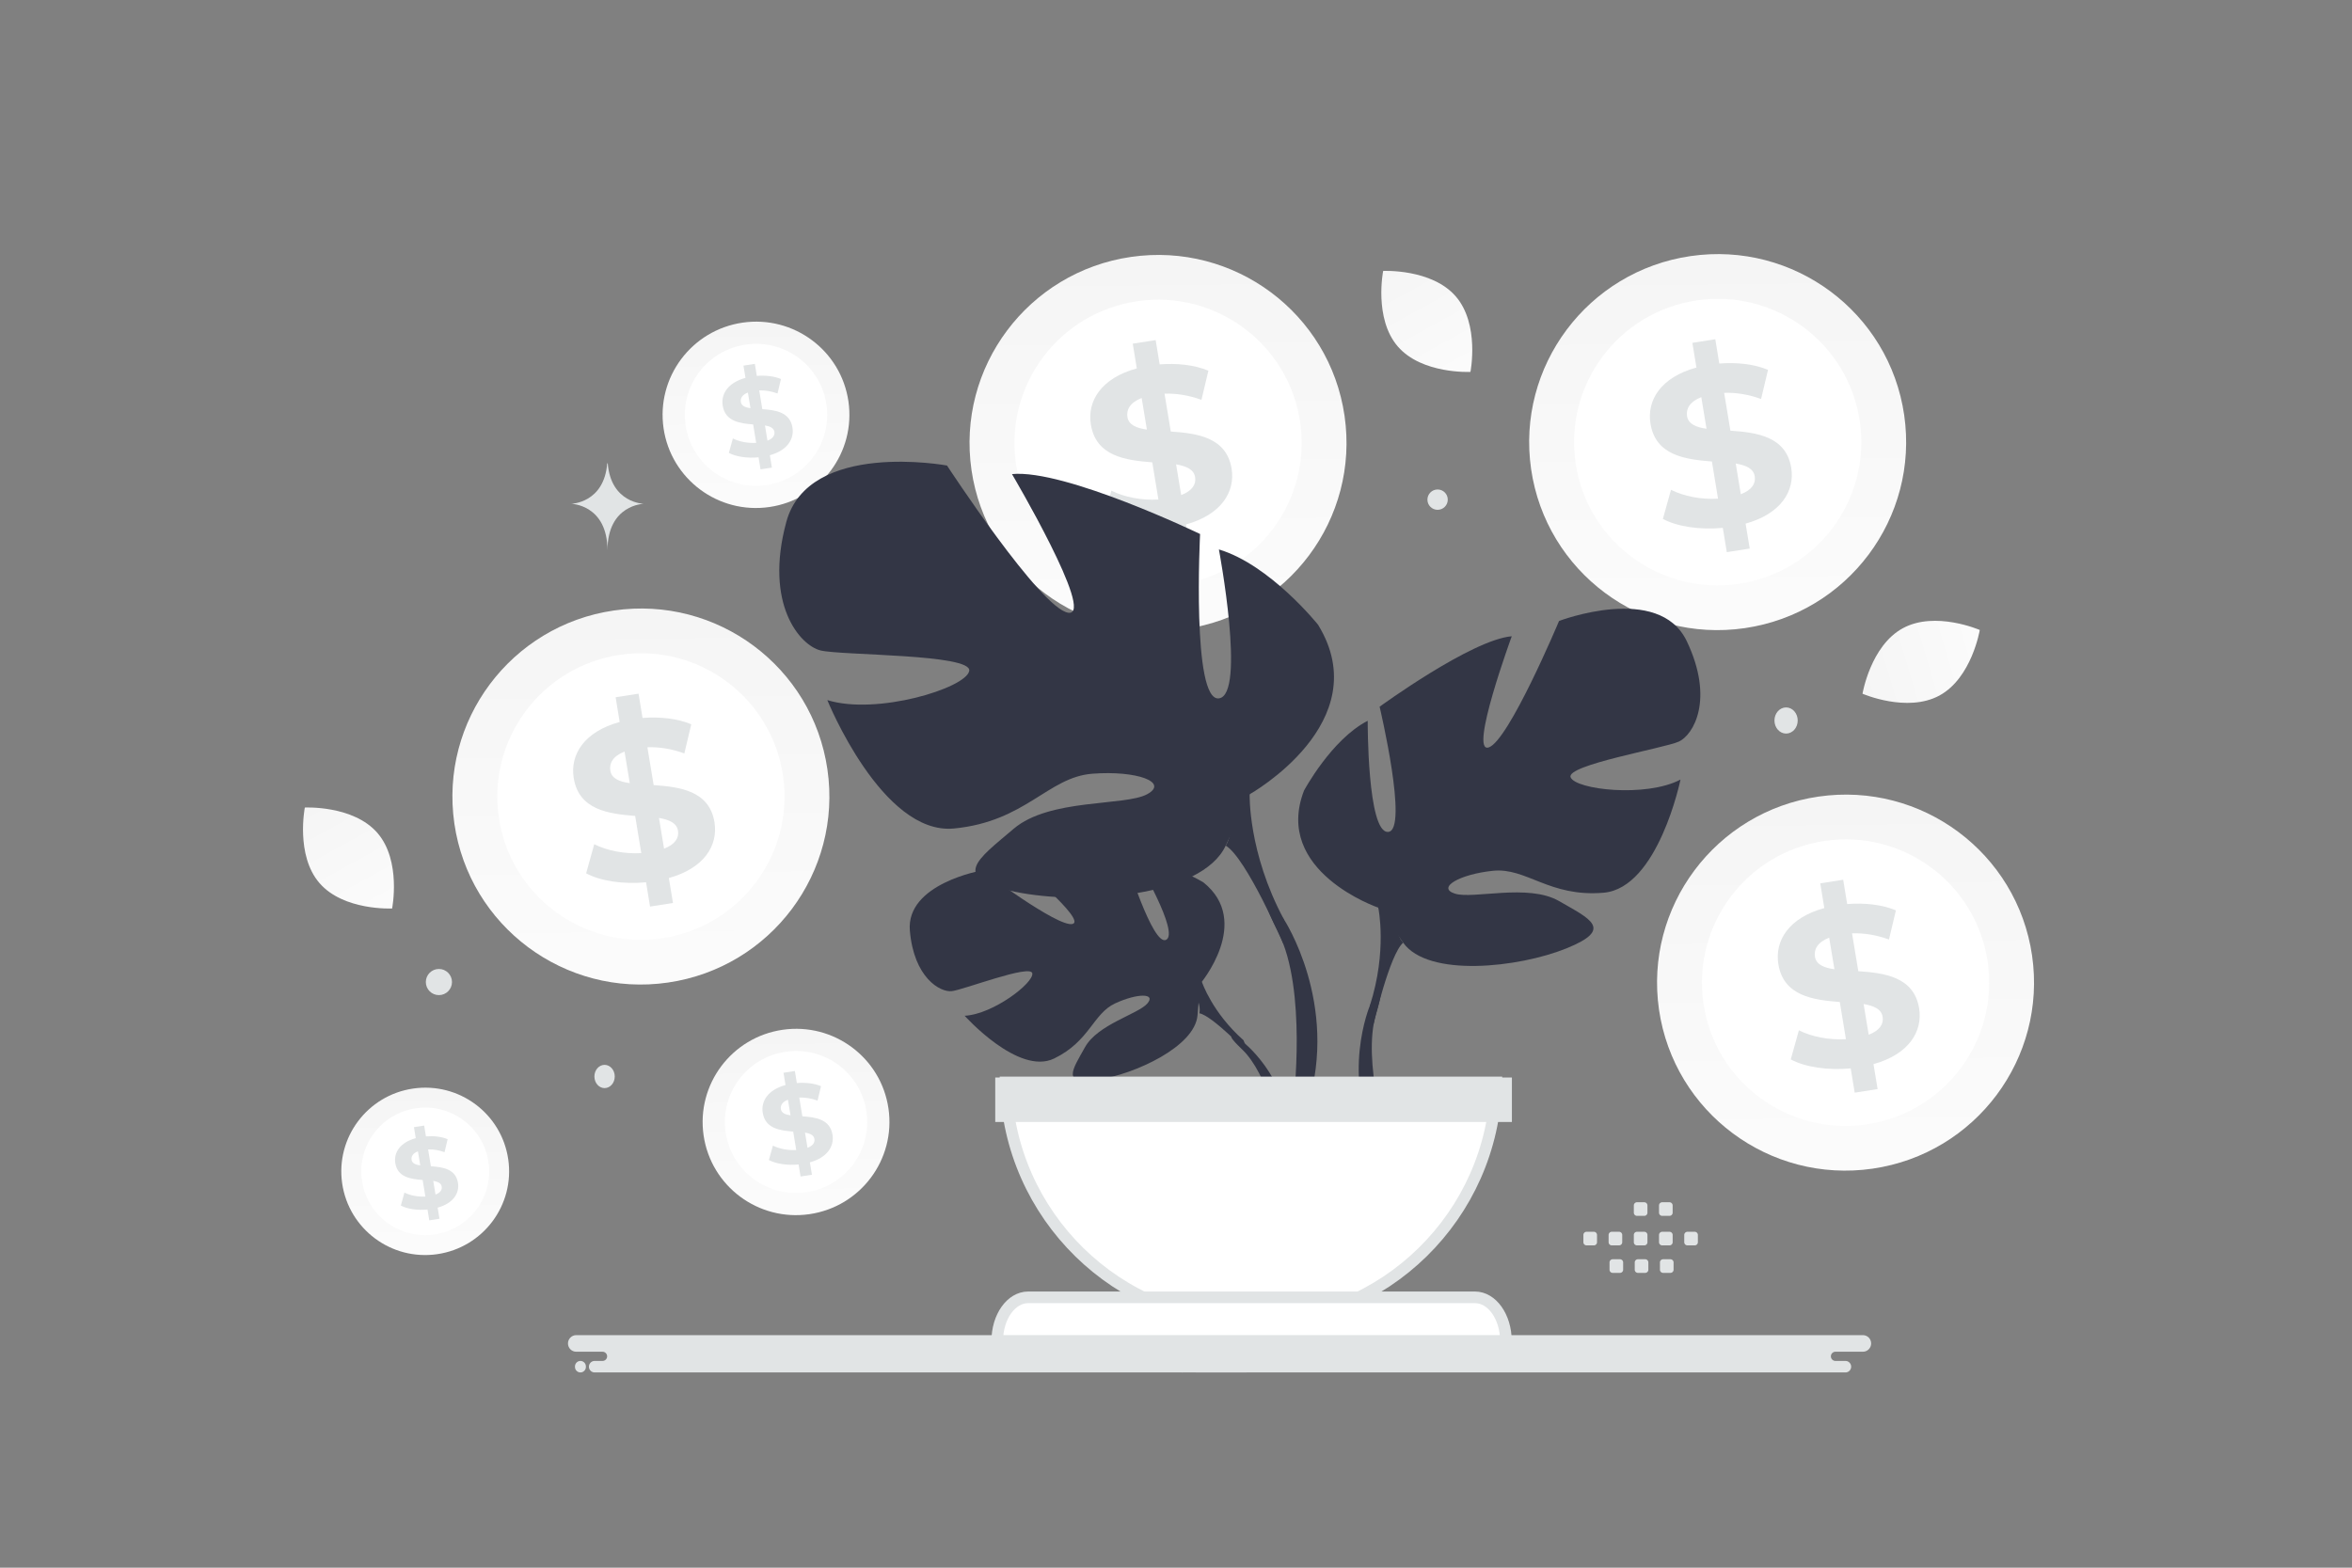 <svg width="900" height="600" viewBox="0 0 900 600" fill="none" xmlns="http://www.w3.org/2000/svg"><rect x="0" y="0" width="900" height="600" fill="#808080" stroke="none"/><path fill="transparent" d="M0 0h900v600H0z"/><path d="M194.48 443.702c2.539 17.506-9.612 33.756-27.167 36.307-17.543 2.551-33.828-9.576-36.379-27.082-2.539-17.495 9.624-33.756 27.166-36.307 17.555-2.551 33.841 9.575 36.38 27.082z" fill="url(#a)"/><path d="M186.923 444.802c1.935 13.335-7.326 25.728-20.698 27.674-13.372 1.935-25.789-7.302-27.723-20.638-1.934-13.347 7.327-25.74 20.698-27.674 13.372-1.947 25.777 7.29 27.723 20.638z" fill="#fff"/><path d="m167.467 462.201.703 4.248-3.905.61-.678-4.138c-3.906.378-7.799-.22-10.21-1.526l1.381-4.957c2.185 1.099 5.162 1.685 8.012 1.514l-1.042-6.336c-4.496-.354-9.569-1.001-10.461-6.421-.665-4.017 1.771-7.936 7.824-9.584l-.691-4.212 3.906-.61.678 4.138c2.964-.232 5.94.086 8.301 1.075l-1.181 4.968c-2.172-.793-4.307-1.123-6.291-1.049l1.067 6.445c4.496.306 9.481.977 10.36 6.324.641 3.956-1.758 7.838-7.773 9.511zm-6.656-16.164-.891-5.384c-1.997.781-2.625 2.002-2.424 3.26.226 1.318 1.507 1.867 3.315 2.124zm8.213 8.106c-.213-1.331-1.469-1.868-3.24-2.185l.867 5.237c1.883-.72 2.574-1.843 2.373-3.052z" fill="#E1E4E5"/><path d="M339.979 424.278c2.827 19.49-10.701 37.58-30.244 40.42-19.531 2.84-37.661-10.66-40.501-30.15-2.827-19.477 10.714-37.58 30.244-40.42 19.544-2.84 37.675 10.66 40.501 30.15z" fill="url(#b)"/><path d="M331.566 425.503c2.154 14.846-8.156 28.642-23.043 30.809-14.887 2.154-28.71-8.129-30.864-22.976-2.153-14.859 8.157-28.656 23.044-30.809 14.886-2.167 28.696 8.116 30.863 22.976z" fill="#fff"/><path d="m309.906 444.873.783 4.729-4.348.68-.755-4.607c-4.348.421-8.682-.245-11.366-1.699l1.538-5.518c2.432 1.223 5.746 1.875 8.919 1.685l-1.16-7.054c-5.005-.394-10.653-1.114-11.646-7.149-.741-4.471 1.971-8.834 8.71-10.669l-.769-4.689 4.348-.68.755 4.608c3.299-.258 6.613.095 9.241 1.196l-1.314 5.531c-2.419-.883-4.795-1.25-7.004-1.168l1.188 7.176c5.005.34 10.556 1.087 11.534 7.04.713 4.404-1.957 8.726-8.654 10.588zm-7.41-17.995-.992-5.994c-2.223.87-2.922 2.229-2.699 3.629.252 1.468 1.678 2.079 3.691 2.365zm9.144 9.024c-.238-1.481-1.636-2.079-3.607-2.432l.964 5.83c2.098-.802 2.866-2.052 2.643-3.398z" fill="#E1E4E5"/><path d="M324.659 153.631c2.827 19.49-10.7 37.58-30.244 40.42-19.53 2.84-37.661-10.66-40.501-30.15-2.826-19.476 10.714-37.58 30.244-40.42 19.544-2.84 37.675 10.66 40.501 30.15z" fill="url(#c)"/><path d="M316.246 154.856c2.154 14.846-8.156 28.643-23.043 30.81-14.887 2.153-28.71-8.13-30.863-22.976-2.154-14.86 8.156-28.657 23.043-30.81 14.887-2.167 28.696 8.116 30.863 22.976z" fill="#fff"/><path d="m294.586 174.226.783 4.73-4.348.68-.755-4.608c-4.348.421-8.682-.245-11.366-1.699l1.538-5.518c2.432 1.223 5.746 1.876 8.92 1.685l-1.161-7.053c-5.005-.395-10.653-1.115-11.646-7.149-.741-4.472 1.971-8.835 8.71-10.67l-.769-4.689 4.348-.679.755 4.607c3.3-.258 6.613.095 9.241 1.196l-1.314 5.532c-2.418-.883-4.795-1.25-7.004-1.169l1.188 7.176c5.005.34 10.556 1.088 11.534 7.041.713 4.403-1.957 8.725-8.654 10.587zm-7.409-17.995-.993-5.993c-2.223.869-2.922 2.229-2.698 3.628.251 1.468 1.677 2.08 3.691 2.365zm9.143 9.025c-.238-1.481-1.636-2.079-3.607-2.433l.965 5.831c2.097-.802 2.866-2.052 2.642-3.398z" fill="#E1E4E5"/><path d="M777.58 365.717c5.703 39.328-21.593 75.831-61.029 81.562-39.409 5.731-75.994-21.511-81.725-60.839-5.704-39.3 21.62-75.831 61.029-81.561 39.436-5.731 76.021 21.51 81.725 60.838z" fill="url(#d)"/><path d="M760.605 368.188c4.345 29.958-16.459 57.797-46.499 62.17-30.039 4.346-57.932-16.405-62.278-46.362-4.345-29.985 16.459-57.824 46.498-62.17 30.04-4.373 57.906 16.378 62.279 46.362z" fill="#fff"/><path d="m716.897 407.275 1.58 9.544-8.774 1.372-1.523-9.298c-8.774.851-17.519-.493-22.936-3.428l3.104-11.134c4.908 2.468 11.594 3.784 17.998 3.4l-2.341-14.233c-10.1-.796-21.497-2.249-23.5-14.426-1.495-9.023 3.978-17.826 17.575-21.529l-1.551-9.462 8.773-1.371 1.524 9.297c6.658-.521 13.344.192 18.647 2.414l-2.651 11.162c-4.881-1.783-9.677-2.523-14.134-2.359l2.398 14.481c10.099.685 21.299 2.194 23.274 14.206 1.439 8.886-3.95 17.607-17.463 21.364zm-14.952-36.311-2.003-12.094c-4.485 1.755-5.896 4.498-5.444 7.322.507 2.962 3.385 4.196 7.447 4.772zm18.45 18.211c-.479-2.99-3.3-4.196-7.278-4.909l1.947 11.765c4.231-1.618 5.783-4.141 5.331-6.856z" fill="#E1E4E5"/><path d="M728.643 158.849c5.703 39.328-21.593 75.831-61.029 81.562-39.409 5.731-75.994-21.511-81.725-60.839-5.704-39.3 21.62-75.831 61.029-81.562 39.436-5.73 76.021 21.511 81.725 60.839z" fill="url(#e)"/><path d="M711.667 161.321c4.346 29.957-16.459 57.796-46.498 62.169-30.039 4.346-57.933-16.405-62.278-46.362-4.346-29.985 16.459-57.824 46.498-62.17 30.039-4.373 57.905 16.378 62.278 46.363z" fill="#fff"/><path d="m667.961 200.407 1.58 9.544-8.774 1.371-1.524-9.297c-8.773.85-17.519-.494-22.935-3.428l3.103-11.135c4.909 2.469 11.595 3.785 17.999 3.401l-2.342-14.234c-10.099-.795-21.497-2.249-23.5-14.425-1.495-9.023 3.978-17.827 17.576-21.529l-1.552-9.462 8.774-1.371 1.523 9.297c6.658-.521 13.344.192 18.648 2.413l-2.652 11.162c-4.88-1.782-9.676-2.523-14.134-2.358l2.398 14.48c10.1.686 21.3 2.194 23.274 14.207 1.439 8.885-3.949 17.607-17.462 21.364zm-14.952-36.311-2.003-12.095c-4.486 1.756-5.896 4.498-5.445 7.323.508 2.962 3.385 4.196 7.448 4.772zm18.45 18.21c-.48-2.989-3.301-4.196-7.279-4.909l1.947 11.766c4.232-1.618 5.783-4.142 5.332-6.857z" fill="#E1E4E5"/><path d="M316.619 294.495c5.704 39.327-21.592 75.831-61.029 81.561-39.409 5.731-75.994-21.51-81.724-60.838-5.704-39.301 21.619-75.831 61.028-81.562 39.437-5.731 76.022 21.511 81.725 60.839z" fill="url(#f)"/><path d="M299.645 296.966c4.345 29.957-16.459 57.796-46.499 62.169-30.039 4.346-57.932-16.405-62.278-46.362-4.345-29.985 16.459-57.824 46.498-62.17 30.04-4.373 57.906 16.378 62.279 46.363z" fill="#fff"/><path d="m255.937 336.052 1.58 9.544-8.774 1.372-1.523-9.297c-8.774.85-17.519-.494-22.936-3.429l3.104-11.134c4.908 2.468 11.594 3.784 17.998 3.4l-2.341-14.233c-10.1-.796-21.497-2.249-23.5-14.426-1.495-9.023 3.978-17.826 17.575-21.529l-1.551-9.461 8.774-1.372 1.523 9.297c6.658-.521 13.344.192 18.647 2.414l-2.651 11.162c-4.881-1.783-9.677-2.523-14.134-2.359l2.398 14.481c10.099.686 21.299 2.194 23.274 14.206 1.439 8.886-3.95 17.607-17.463 21.364zm-14.952-36.311-2.003-12.094c-4.485 1.755-5.896 4.498-5.444 7.322.507 2.962 3.385 4.197 7.447 4.772zm18.45 18.211c-.479-2.99-3.3-4.196-7.278-4.909l1.947 11.765c4.231-1.618 5.783-4.141 5.331-6.856z" fill="#E1E4E5"/><path d="M514.498 159.171c5.704 39.328-21.592 75.831-61.029 81.562-39.409 5.731-75.994-21.511-81.724-60.839-5.704-39.301 21.619-75.831 61.028-81.562 39.437-5.73 76.022 21.511 81.725 60.839z" fill="url(#g)"/><path d="M497.523 161.643c4.345 29.957-16.459 57.796-46.499 62.169-30.039 4.346-57.932-16.405-62.278-46.362-4.345-29.985 16.459-57.824 46.498-62.17 30.039-4.373 57.906 16.378 62.279 46.363z" fill="#fff"/><path d="m453.816 200.729 1.58 9.544-8.774 1.371-1.524-9.297c-8.773.85-17.519-.494-22.935-3.428l3.103-11.135c4.909 2.468 11.595 3.785 17.999 3.401l-2.342-14.234c-10.099-.795-21.497-2.249-23.5-14.426-1.495-9.023 3.978-17.826 17.576-21.528l-1.552-9.462 8.774-1.371 1.523 9.297c6.658-.521 13.344.192 18.648 2.413l-2.652 11.162c-4.88-1.782-9.676-2.523-14.134-2.358l2.398 14.48c10.1.686 21.3 2.194 23.274 14.206 1.439 8.886-3.949 17.607-17.462 21.365zm-14.952-36.311-2.003-12.095c-4.486 1.755-5.896 4.498-5.445 7.323.508 2.962 3.385 4.196 7.448 4.772zm18.45 18.21c-.48-2.989-3.301-4.196-7.279-4.909l1.947 11.765c4.232-1.618 5.783-4.141 5.332-6.856z" fill="#E1E4E5"/><path fill-rule="evenodd" clip-rule="evenodd" d="M220.471 511h263.043c1.726 0 3.137 1.428 3.137 3.172 0 1.745-1.411 3.173-3.137 3.173h-10.585c-.958 0-1.743.793-1.743 1.761 0 .968.785 1.761 1.743 1.761h3.872c1.197 0 2.18.994 2.18 2.204 0 1.211-.983 2.204-2.18 2.204H227.53c-1.197 0-2.18-.989-2.18-2.204 0-1.21.983-2.204 2.18-2.204h3.051c.958 0 1.742-.793 1.742-1.761 0-.968-.784-1.761-1.742-1.761h-10.11c-1.726 0-3.138-1.428-3.138-3.173 0-1.744 1.412-3.172 3.138-3.172zm1.634 14.275c1.152 0 2.094-.952 2.094-2.116v-.175c0-1.165-.942-2.117-2.094-2.117-1.151 0-2.093.952-2.093 2.117v.175c0 1.164.942 2.116 2.093 2.116z" fill="#E1E4E5"/><path fill-rule="evenodd" clip-rule="evenodd" d="M450.76 511h262.114c1.719 0 3.126 1.427 3.126 3.172s-1.407 3.172-3.126 3.172h-10.548c-.955 0-1.736.793-1.736 1.762 0 .968.781 1.761 1.736 1.761h3.858c1.193 0 2.173.994 2.173 2.204 0 1.21-.98 2.204-2.173 2.204H457.795c-1.194 0-2.173-.989-2.173-2.204 0-1.21.979-2.204 2.173-2.204h3.04c.954 0 1.736-.793 1.736-1.761 0-.969-.782-1.762-1.736-1.762H450.76c-1.72 0-3.127-1.427-3.127-3.172S449.04 511 450.76 511zm1.629 14.275c1.148 0 2.086-.952 2.086-2.116v-.176c0-1.164-.938-2.116-2.086-2.116s-2.086.952-2.086 2.116v.176c0 1.164.938 2.116 2.086 2.116z" fill="#E1E4E5"/><path d="M459.242 376.58s20.102-23.776 1.239-38.871c0 0-13.774-8.457-25.009-7.771 0 0 15.915 27.056 10.764 29.752-5.15 2.688-15.588-31.447-15.588-31.447s-31.345-3.08-41.434 1.833c0 0 26.802 22.235 21.158 23.56-5.645 1.325-34.589-20.502-34.589-20.502s-29.179 5.037-27.622 23.074c1.557 18.046 11.608 23.614 16.029 23.137 4.422-.478 30.266-10.483 30.828-6.809.563 3.674-14.996 15.666-25.89 16.228 0 0 20.573 22.997 34.239 16.358 13.675-6.638 14.837-17.159 23.361-21.102 8.523-3.944 15.794-3.936 12.276.084-3.517 4.028-18.939 7.933-23.816 16.675-4.869 8.741-9.245 14.633 4.9 12.477 14.145-2.157 37.134-12.654 38.144-24.669l1.01-12.007z" fill="#333645"/><path d="M362.504 356.232s79.824-3.066 97.455 19.685c0 0 3.895 11.638 15.894 22.232l1.868 5.079s-13.836-14.536-18.78-15.414c0 0 7.745-28.188-96.437-31.582z" fill="#333645"/><path d="M475.566 398.711s16.702 12.799 17.866 35.662l-3.029.278s-5.334-23.643-14.979-32.887.142-3.053.142-3.053zm51.835-51.326s-40.379-13.816-28.415-44.812c0 0 10.528-19.62 24.371-26.709 0 0-.185 42.992 7.807 42.534 7.992-.458-3.247-47.919-3.247-47.919s35.159-25.653 50.566-26.968c0 0-16.479 44.965-8.845 42.555 7.633-2.41 26.944-48.408 26.944-48.408s38.197-14.585 48.855 7.712c10.648 22.298 2.554 35.915-3.031 38.462-5.587 2.538-43.27 8.95-41.398 13.659 1.871 4.709 28.694 7.873 42.042.875 0 0-8.537 41.49-29.392 43.301-20.866 1.803-29.54-9.735-42.414-8.39-12.873 1.354-21.519 6.48-14.55 8.731 6.971 2.26 28.03-3.982 39.888 2.856 11.851 6.849 21.137 10.701 2.819 18.107-18.317 7.405-52.941 11.23-62.47-2.178l-9.53-13.408z" fill="#333645"/><path d="M628.722 256.021s-96.42 52.063-101.321 91.364c0 0 3.538 16.534-3.211 37.477l1.346 7.336s6.168-26.907 11.395-31.405c.001.008-28.873-28.05 91.791-104.772z" fill="#333645"/><path d="M524.191 384.871s-11.395 26.948 2.99 54.558l3.871-1.836s-9.866-31.511-4.568-49.243c5.287-17.739-2.293-3.479-2.293-3.479zm-46.001-80.887s49.075-27.522 26.174-64.867c0 0-18.319-22.933-37.947-28.832 0 0 10.464 55.689 0 57-10.473 1.311-7.2-62.9-7.2-62.9s-51.693-24.899-71.975-22.933c0 0 32.055 54.379 21.591 53.068-10.473-1.311-46.456-56.345-46.456-56.345s-53.002-9.824-61.502 21.622c-8.51 31.445 5.236 47.177 13.082 49.144 7.855 1.966 58.23 1.31 56.921 7.865-1.31 6.555-35.329 17.034-54.303 11.144 0 0 20.937 51.756 48.42 49.143 27.483-2.622 35.984-19.655 52.993-20.966 17.01-1.311 29.447 3.277 20.938 7.865-8.51 4.589-37.293 1.506-51.039 13.199-13.737 11.701-24.864 18.902.655 24.146 25.519 5.244 71.321 1.967 80.476-17.689l9.172-19.664z" fill="#333645"/><path d="M325.084 209.637s137.396 44.556 153.097 94.346c0 0-.655 22.278 13.082 47.833v9.832s-14.391-33.412-22.246-38c.009-.009 30.764-43.254-143.933-114.011z" fill="#333645"/><path d="M491.272 351.816s21.194 32.225 9.111 71.448l-5.449-1.471s5.29-43.2-5.794-64.928c-11.092-21.729 2.132-5.049 2.132-5.049z" fill="#333645"/><path d="M384.817 414.274c1.18 50.912 42.757 91.81 93.874 91.81 51.107 0 92.684-40.898 93.864-91.81H384.817z" fill="#fff" stroke="#E1E4E5" stroke-width="4.449"/><path d="M381.605 513.21h194.634c0-9.206-5.3-16.683-11.846-16.683h-170.96c-6.528 0-11.828 7.464-11.828 16.683z" fill="#fff" stroke="#E1E4E5" stroke-width="4.449"/><path d="M380.834 412.393h197.702v17.02H380.834v-17.02z" fill="#E1E4E5"/><path fill-rule="evenodd" clip-rule="evenodd" d="M607.107 471.435h2.782c.673 0 1.215.548 1.215 1.215v2.782c0 .672-.548 1.214-1.215 1.214h-2.782a1.218 1.218 0 0 1-1.214-1.214v-2.782a1.212 1.212 0 0 1 1.214-1.215zm9.646 0h2.782a1.22 1.22 0 0 1 1.214 1.215v2.782c0 .672-.547 1.214-1.214 1.214h-2.782a1.22 1.22 0 0 1-1.215-1.214v-2.782a1.22 1.22 0 0 1 1.215-1.215zm9.651 0h2.783a1.22 1.22 0 0 1 1.214 1.215v2.782c0 .672-.547 1.214-1.214 1.214h-2.783a1.218 1.218 0 0 1-1.214-1.214v-2.782a1.212 1.212 0 0 1 1.214-1.215zm9.647 0h2.782a1.22 1.22 0 0 1 1.214 1.215v2.782c0 .672-.547 1.214-1.214 1.214h-2.782a1.22 1.22 0 0 1-1.22-1.214v-2.782a1.228 1.228 0 0 1 1.22-1.215zm9.646 0h2.782c.673 0 1.22.548 1.22 1.215v2.782c0 .672-.547 1.214-1.22 1.214h-2.782a1.218 1.218 0 0 1-1.214-1.214v-2.782a1.22 1.22 0 0 1 1.214-1.215zm-28.59 10.518h2.782a1.22 1.22 0 0 1 1.214 1.215v2.788c0 .667-.547 1.214-1.214 1.214h-2.782a1.215 1.215 0 0 1-1.215-1.214v-2.783a1.214 1.214 0 0 1 1.215-1.22zm9.646 0h2.782a1.22 1.22 0 0 1 1.214 1.215v2.788c0 .667-.547 1.214-1.214 1.214h-2.782a1.22 1.22 0 0 1-1.215-1.214v-2.783a1.214 1.214 0 0 1 1.215-1.22zm9.646 0h2.782c.673 0 1.22.548 1.22 1.215v2.788a1.22 1.22 0 0 1-1.22 1.214h-2.782a1.22 1.22 0 0 1-1.215-1.214v-2.783c0-.672.548-1.22 1.215-1.22zm-9.995-21.817h2.783c.667 0 1.214.547 1.214 1.214v2.782c0 .673-.547 1.214-1.214 1.214h-2.783a1.218 1.218 0 0 1-1.214-1.214v-2.782a1.211 1.211 0 0 1 1.214-1.214zm9.647 0h2.782c.667 0 1.214.547 1.214 1.214v2.782c0 .673-.547 1.214-1.214 1.214h-2.782a1.22 1.22 0 0 1-1.22-1.214v-2.782a1.228 1.228 0 0 1 1.22-1.214z" fill="#E1E4E5"/><ellipse rx="3.893" ry="4.449" transform="matrix(1 0 0 -1 231.343 412)" fill="#E1E4E5"/><ellipse rx="4.449" ry="5.005" transform="matrix(1 0 0 -1 683.451 275.756)" fill="#E1E4E5"/><circle r="3.893" transform="matrix(1 0 0 -1 550.102 191.229)" fill="#E1E4E5"/><circle r="5.005" transform="matrix(1 0 0 -1 167.948 375.854)" fill="#E1E4E5"/><ellipse cx="345.343" cy="200.683" rx="5.561" ry="4.449" fill="#333645"/><path d="M232.559 177.327h-.202c-1.197 15.257-13.804 15.492-13.804 15.492s13.902.244 13.902 17.874c0-17.63 13.903-17.874 13.903-17.874s-12.603-.235-13.799-15.492z" fill="#E1E4E5"/><path d="M742.129 266.199c12.39-6.732 15.439-25.083 15.439-25.083s-17.045-7.424-29.432-.681c-12.39 6.732-15.442 25.072-15.442 25.072s17.044 7.424 29.435.692z" fill="url(#h)"/><path d="M534.87 132.604c9.219 10.67 27.798 9.736 27.798 9.736s3.619-18.236-5.61-28.9c-9.219-10.67-27.788-9.741-27.788-9.741s-3.619 18.235 5.6 28.905z" fill="url(#i)"/><path d="M122.245 337.971c9.22 10.67 27.798 9.736 27.798 9.736s3.619-18.236-5.61-28.9c-9.219-10.67-27.788-9.741-27.788-9.741s-3.619 18.235 5.6 28.905z" fill="url(#j)"/><defs><linearGradient id="a" x1="164.076" y1="516.267" x2="162.105" y2="346.587" gradientUnits="userSpaceOnUse"><stop stop-color="#fff"/><stop offset="1" stop-color="#EEE"/></linearGradient><linearGradient id="b" x1="306.131" y1="505.064" x2="303.937" y2="316.161" gradientUnits="userSpaceOnUse"><stop stop-color="#fff"/><stop offset="1" stop-color="#EEE"/></linearGradient><linearGradient id="c" x1="290.811" y1="234.417" x2="288.617" y2="45.514" gradientUnits="userSpaceOnUse"><stop stop-color="#fff"/><stop offset="1" stop-color="#EEE"/></linearGradient><linearGradient id="d" x1="709.279" y1="528.732" x2="704.852" y2="147.553" gradientUnits="userSpaceOnUse"><stop stop-color="#fff"/><stop offset="1" stop-color="#EEE"/></linearGradient><linearGradient id="e" x1="660.342" y1="321.864" x2="655.915" y2="-59.315" gradientUnits="userSpaceOnUse"><stop stop-color="#fff"/><stop offset="1" stop-color="#EEE"/></linearGradient><linearGradient id="f" x1="248.319" y1="457.509" x2="243.891" y2="76.33" gradientUnits="userSpaceOnUse"><stop stop-color="#fff"/><stop offset="1" stop-color="#EEE"/></linearGradient><linearGradient id="g" x1="446.198" y1="322.186" x2="441.77" y2="-58.993" gradientUnits="userSpaceOnUse"><stop stop-color="#fff"/><stop offset="1" stop-color="#EEE"/></linearGradient><linearGradient id="h" x1="786.014" y1="237.749" x2="658.674" y2="275.606" gradientUnits="userSpaceOnUse"><stop stop-color="#fff"/><stop offset="1" stop-color="#EEE"/></linearGradient><linearGradient id="i" x1="572.022" y1="169.414" x2="507.885" y2="53.074" gradientUnits="userSpaceOnUse"><stop stop-color="#fff"/><stop offset="1" stop-color="#EEE"/></linearGradient><linearGradient id="j" x1="159.398" y1="374.781" x2="95.26" y2="258.441" gradientUnits="userSpaceOnUse"><stop stop-color="#fff"/><stop offset="1" stop-color="#EEE"/></linearGradient></defs></svg>
